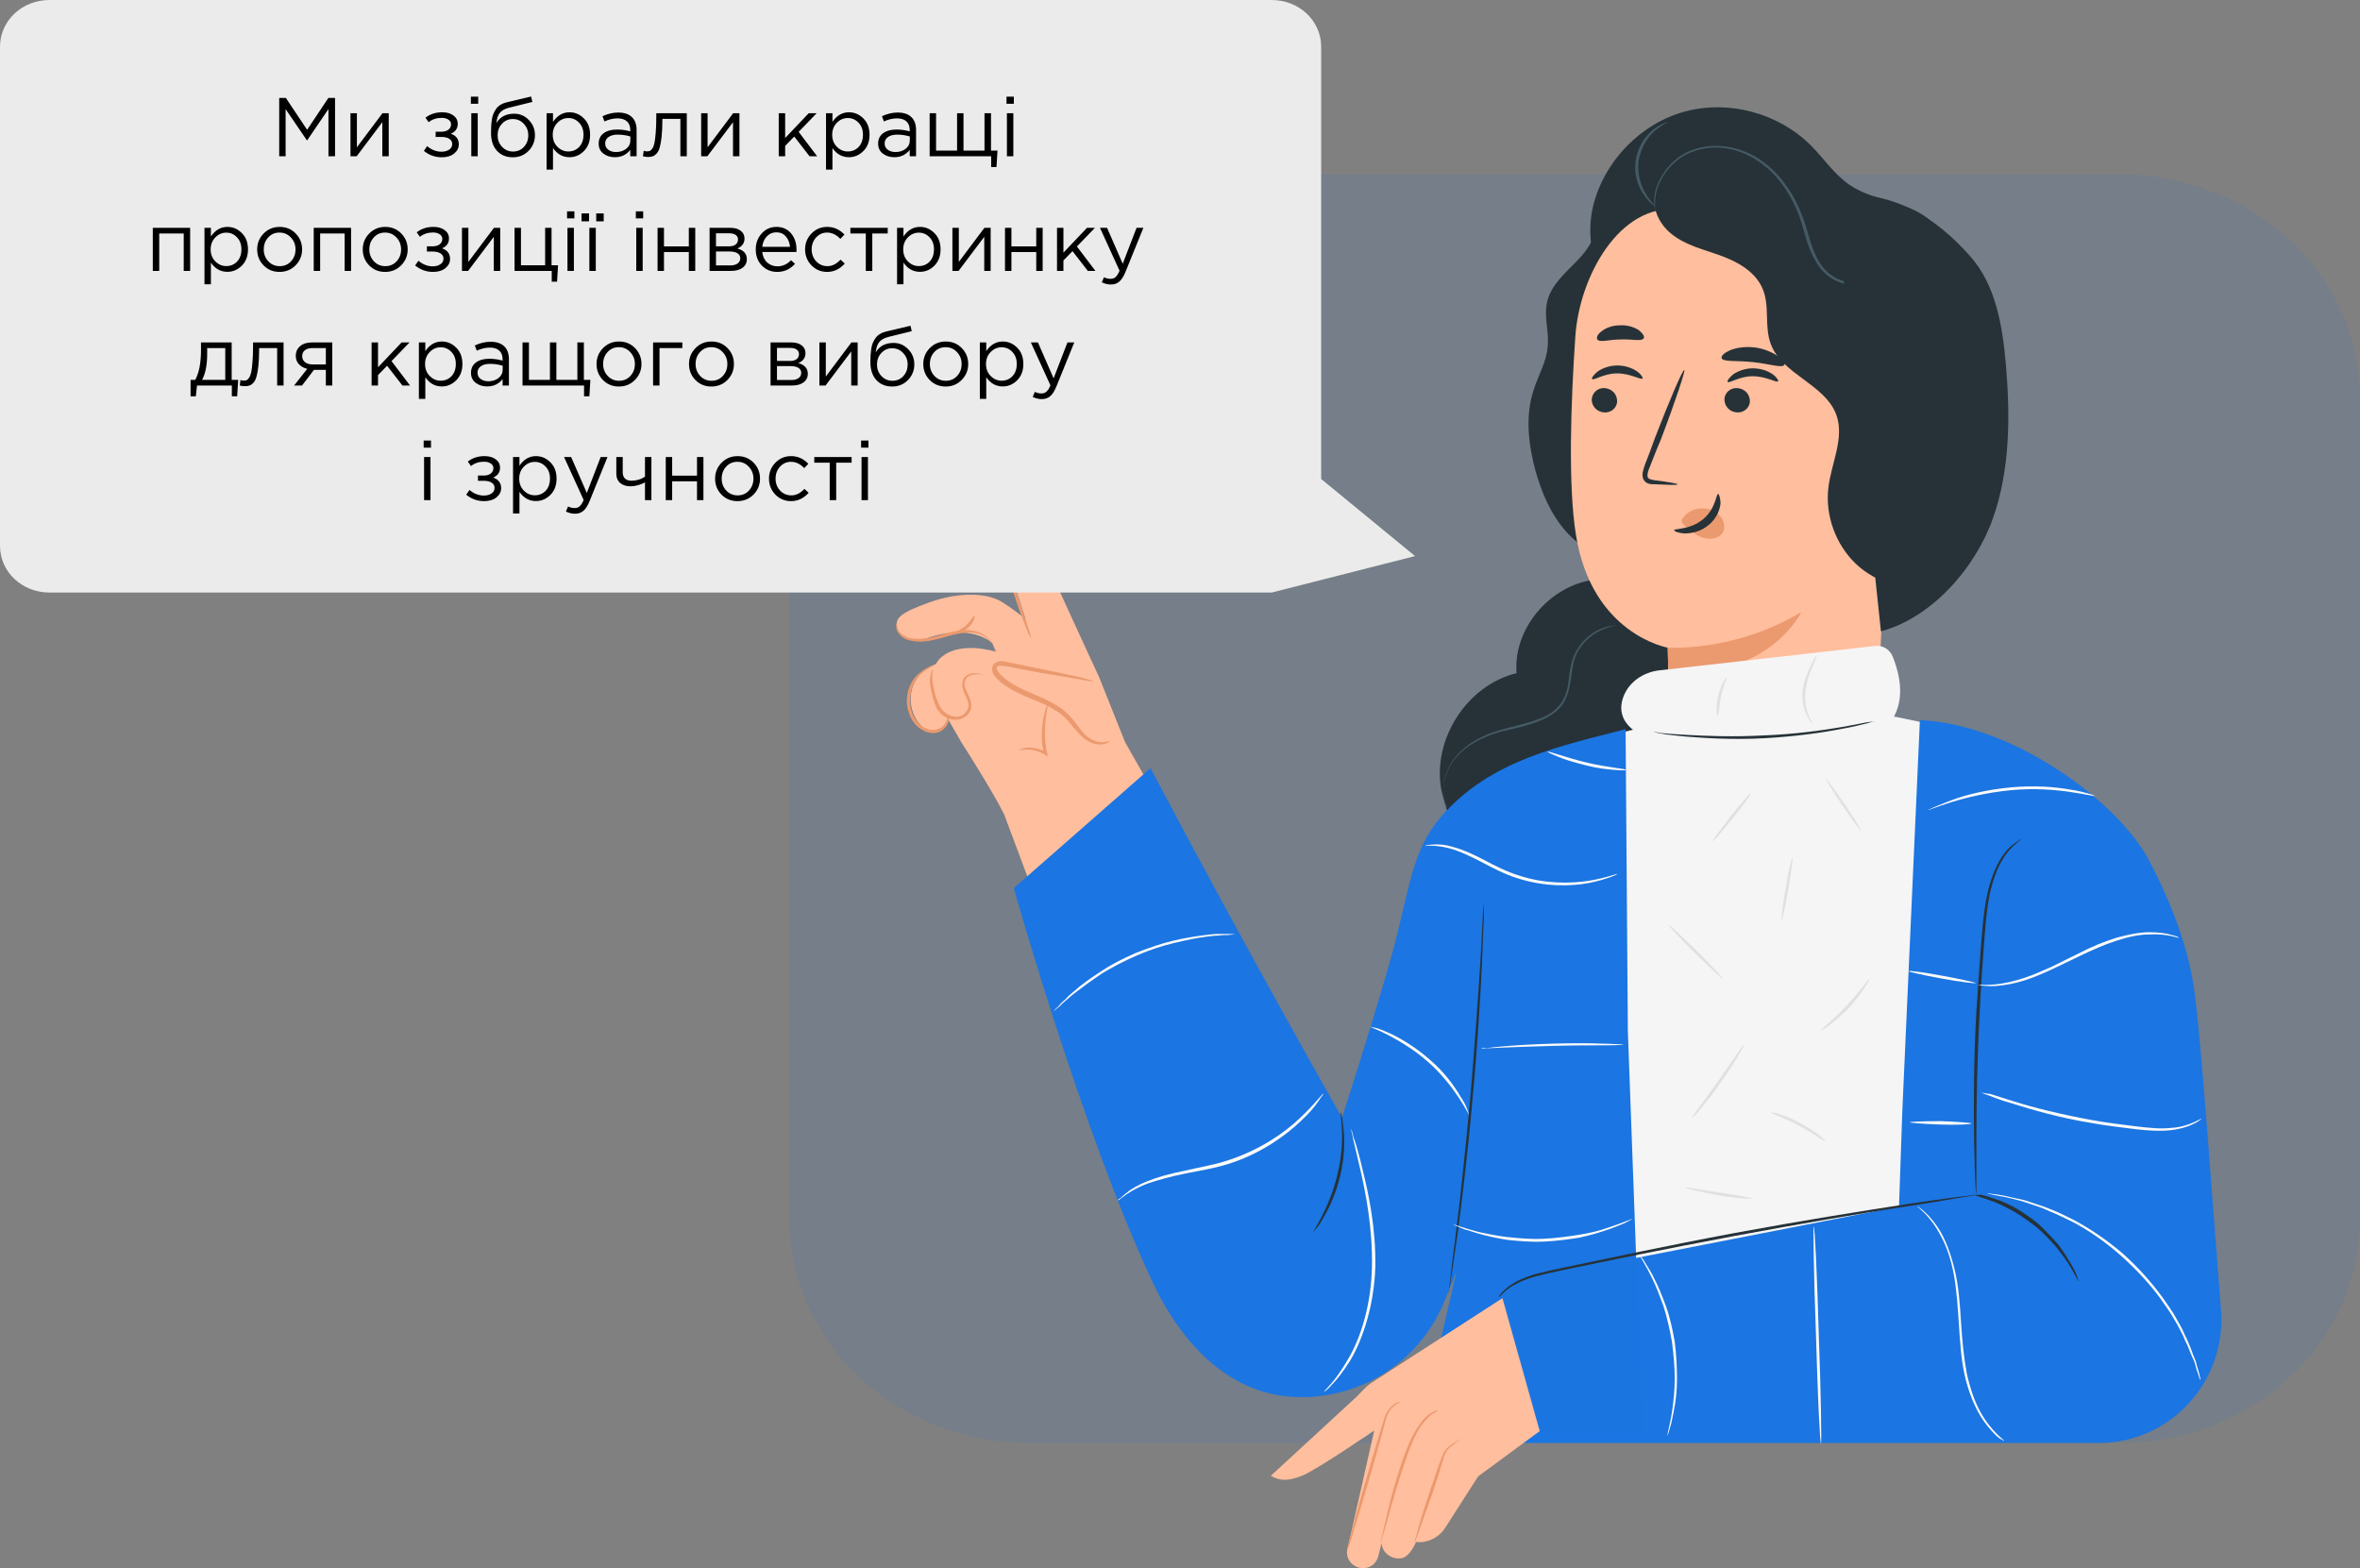 <svg width="453" height="301" viewBox="0 0 453 301" fill="none" xmlns="http://www.w3.org/2000/svg">
<rect x="0" y="0" width="453" height="301" fill="#808080" stroke="none"/>
<path d="M406.816 33.458H197.665C172.267 33.458 151.551 52.566 151.551 76.233V145.39L151.551 187.188L151.551 234.197C151.551 257.756 172.15 276.972 197.665 276.972H406.816C432.213 276.972 452.929 257.865 452.929 234.197V76.233C452.929 52.566 432.213 33.458 406.816 33.458Z" fill="#1B75E2" fill-opacity="0.1"/>
<path d="M306.176 40.732C307.369 43.881 305.309 47.355 302.923 49.852C300.538 52.349 297.719 54.629 296.96 57.994C296.309 60.817 297.393 63.64 297.068 66.571C296.851 69.502 295.225 72.108 294.357 74.931C292.731 79.925 293.381 85.462 294.791 90.564C295.984 94.69 297.719 98.815 300.646 102.072C303.574 105.329 307.694 107.609 312.032 107.501C313.224 107.501 314.634 107.175 315.393 106.306C316.044 105.546 316.26 104.352 316.369 103.375C318.863 81.553 318.863 59.406 316.369 37.584" fill="#263238"/>
<path d="M308.453 111.191C299.02 110.757 290.345 119.768 291.104 129.213C281.562 131.493 274.839 142.024 276.683 151.686C277.333 154.835 278.743 157.875 278.96 161.132C279.177 164.714 277.875 168.08 277.225 171.554C276.032 177.851 276.683 184.473 279.068 190.445C280.586 194.027 283.297 197.719 287.201 197.827C289.803 197.936 292.297 196.199 293.706 194.027C295.225 191.856 295.875 189.25 296.309 186.645C298.044 178.177 298.477 169.491 300.863 161.132C303.14 152.772 307.694 144.63 315.176 140.395C319.296 138.007 324.284 136.921 327.645 133.447C331.115 129.865 331.874 124.111 330.139 119.442C328.296 114.774 324.176 111.191 319.513 109.454" fill="#263238"/>
<path d="M373.729 48.549C373.838 44.532 370.151 41.383 366.356 39.863C362.561 38.343 358.44 37.801 355.079 35.521C352.151 33.567 350.091 30.418 347.597 27.921C341.417 21.733 331.875 19.127 323.417 21.407C314.959 23.687 308.02 30.852 305.851 39.321C304.441 45.075 305.417 51.914 309.971 55.714C315.176 60.165 322.983 59.188 329.706 57.777C336.429 56.365 344.019 55.063 349.657 58.971C353.019 61.359 354.97 65.268 357.031 68.851C359.091 72.433 361.693 76.125 365.597 77.427C369.5 78.73 374.813 76.45 375.03 72.325" fill="#263238"/>
<path d="M357.898 49.417C361.368 49.743 363.97 52.783 363.97 56.257L359.958 147.453C359.741 158.201 344.019 164.28 332.525 163.955C320.923 163.738 320.489 157.984 320.381 147.778C320.164 130.625 320.164 124.219 320.164 124.328C320.164 124.328 305.526 121.831 302.49 102.615C300.972 93.061 301.514 77.427 302.381 64.617C303.14 53.108 310.839 38.995 322.224 40.189L357.898 49.417Z" fill="#FFBE9D"/>
<path d="M305.525 76.667C305.525 77.97 306.501 79.055 307.911 79.164C309.212 79.272 310.405 78.295 310.405 76.993C310.405 75.69 309.429 74.604 308.019 74.496C306.718 74.387 305.634 75.364 305.525 76.667Z" fill="#263238"/>
<path d="M305.634 72.759C305.959 73.085 307.803 71.673 310.405 71.673C313.007 71.673 314.959 72.976 315.284 72.65C315.393 72.542 315.068 71.89 314.308 71.348C313.441 70.696 312.031 70.153 310.405 70.153C308.778 70.153 307.369 70.805 306.61 71.348C305.742 72.108 305.417 72.65 305.634 72.759Z" fill="#263238"/>
<path d="M331.007 76.667C331.007 77.97 331.983 79.055 333.392 79.164C334.693 79.272 335.886 78.295 335.886 76.993C335.886 75.69 334.91 74.604 333.501 74.496C332.2 74.387 331.007 75.364 331.007 76.667Z" fill="#263238"/>
<path d="M331.657 73.302C331.983 73.628 333.826 72.216 336.428 72.216C339.031 72.216 340.983 73.519 341.308 73.193C341.416 73.085 341.091 72.433 340.332 71.891C339.464 71.239 338.055 70.696 336.428 70.696C334.802 70.696 333.392 71.348 332.633 71.891C331.766 72.65 331.441 73.193 331.657 73.302Z" fill="#263238"/>
<path d="M322.007 92.952C322.007 92.844 320.381 92.518 317.67 92.192C317.019 92.084 316.369 91.975 316.26 91.541C316.152 90.998 316.369 90.347 316.694 89.587C317.345 87.958 317.995 86.221 318.754 84.484C321.573 77.102 323.525 71.131 323.308 71.022C322.983 70.913 320.489 76.776 317.67 84.05C317.019 85.896 316.369 87.633 315.718 89.261C315.501 90.021 315.068 90.89 315.393 91.867C315.61 92.41 316.043 92.735 316.477 92.844C316.911 92.952 317.236 92.952 317.67 92.952C320.272 93.061 322.007 93.169 322.007 92.952Z" fill="#263238"/>
<path d="M320.056 124.328C320.056 124.328 332.959 125.196 345.754 117.488C345.754 117.488 339.465 130.625 320.273 128.779L320.056 124.328Z" fill="#EB996E"/>
<path d="M323.092 99.358C324.068 98.055 325.694 97.404 327.321 97.621C328.513 97.73 329.598 98.273 330.357 99.25C331.007 100.227 331.224 101.53 330.573 102.398C329.814 103.375 328.405 103.592 327.104 103.267C325.802 102.941 324.718 102.072 323.742 101.204C323.417 100.987 323.2 100.77 322.983 100.444C322.766 100.118 322.766 99.684 322.983 99.467" fill="#EB996E"/>
<path d="M329.814 94.798C329.381 94.798 329.381 97.621 326.887 99.683C324.393 101.746 321.357 101.42 321.357 101.746C321.357 101.963 322.007 102.289 323.308 102.397C324.61 102.397 326.453 102.072 327.971 100.769C329.489 99.575 330.14 97.838 330.248 96.644C330.248 95.558 329.923 94.798 329.814 94.798Z" fill="#263238"/>
<path d="M330.465 68.742C330.682 69.502 333.393 69.177 336.429 69.502C339.573 69.828 342.067 70.696 342.501 70.045C342.718 69.719 342.284 69.068 341.2 68.308C340.224 67.657 338.597 66.897 336.754 66.68C334.911 66.462 333.176 66.788 332.092 67.222C330.899 67.765 330.357 68.308 330.465 68.742Z" fill="#263238"/>
<path d="M306.61 65.16C307.044 65.811 308.887 65.16 311.056 65.16C313.224 65.051 315.068 65.594 315.501 64.943C315.718 64.617 315.393 64.074 314.634 63.423C313.875 62.88 312.465 62.337 310.947 62.446C309.429 62.446 308.128 62.988 307.369 63.64C306.61 64.183 306.393 64.834 306.61 65.16Z" fill="#263238"/>
<path d="M371.236 112.494C365.922 113.58 360.176 111.951 356.272 108.26C352.368 104.569 350.308 98.924 350.959 93.604C351.501 88.935 354.103 84.05 352.477 79.599C350.308 73.736 342.068 71.891 339.899 66.028C338.598 62.554 339.79 58.645 338.272 55.28C336.863 52.132 333.61 50.286 330.357 49.092C327.104 47.897 323.634 47.137 320.923 44.966C318.213 42.903 316.478 38.886 318.321 35.955C332.634 37.692 346.73 41.058 360.176 46.16C363.32 47.355 366.573 48.766 368.416 51.48C370.368 54.411 370.26 58.211 370.151 61.794C369.501 79.165 372.103 95.341 371.236 112.494Z" fill="#263238"/>
<path d="M375.789 107.174C375.789 107.174 375.898 107.174 376.115 107.065C376.332 106.957 376.657 106.848 376.982 106.631C377.741 106.197 378.717 105.328 379.368 103.808C380.018 102.289 380.452 100.226 380.018 97.946C379.585 95.666 378.283 93.278 376.548 90.998C374.814 88.609 372.753 86.329 371.235 83.29C370.476 81.769 369.934 80.141 369.934 78.295C369.934 76.558 370.476 74.713 371.018 72.976C371.669 71.13 372.211 69.284 372.103 67.222C371.994 65.159 371.452 63.096 370.368 61.251C369.284 59.405 367.766 57.776 365.922 56.691C364.079 55.496 361.802 55.062 359.633 54.845C357.465 54.628 355.296 54.519 353.344 53.759C351.392 53.108 349.874 51.588 348.898 49.742C347.923 48.005 347.38 45.943 346.838 44.097C346.296 42.143 345.537 40.297 344.67 38.56C342.935 35.195 340.441 32.263 337.513 30.418C334.586 28.572 331.333 27.812 328.405 28.029C325.477 28.246 322.983 29.332 321.248 30.96C319.514 32.589 318.538 34.326 317.996 35.846C317.453 37.366 317.453 38.669 317.562 39.537C317.67 40.406 317.779 40.84 317.779 40.84C317.779 40.84 317.67 40.406 317.67 39.537C317.67 38.669 317.67 37.474 318.212 35.955C318.755 34.435 319.73 32.698 321.465 31.178C323.092 29.658 325.586 28.572 328.405 28.355C331.224 28.138 334.369 28.898 337.188 30.743C340.007 32.48 342.393 35.303 344.128 38.669C344.995 40.297 345.646 42.143 346.188 44.097C346.73 46.051 347.272 48.005 348.356 49.851C348.898 50.828 349.441 51.697 350.308 52.457C351.067 53.217 352.043 53.759 353.127 54.194C355.187 54.954 357.465 55.062 359.633 55.388C361.802 55.605 363.97 56.039 365.705 57.125C367.549 58.211 368.958 59.731 370.043 61.468C371.127 63.205 371.669 65.159 371.778 67.113C371.886 69.067 371.344 70.913 370.693 72.758C370.151 74.604 369.5 76.45 369.609 78.295C369.609 80.141 370.259 81.878 370.91 83.398C372.428 86.546 374.597 88.826 376.223 91.215C377.958 93.495 379.259 95.775 379.693 98.055C380.127 100.226 379.801 102.289 379.151 103.7C378.5 105.111 377.633 106.088 376.874 106.523C376.223 106.957 375.789 107.065 375.789 107.174Z" fill="#455A64"/>
<path d="M320.056 23.47C320.056 23.47 319.73 23.47 319.296 23.687C318.863 23.904 318.212 24.23 317.453 24.773C316.044 25.858 314.417 27.921 313.983 30.744C313.55 33.566 314.526 36.063 315.61 37.475C316.152 38.235 316.586 38.778 317.019 39.103C317.453 39.429 317.67 39.538 317.67 39.538C317.778 39.429 316.803 38.778 315.935 37.258C315.068 35.846 314.2 33.458 314.526 30.852C314.959 28.247 316.369 26.184 317.67 25.098C319.08 23.904 320.164 23.47 320.056 23.47Z" fill="#455A64"/>
<path d="M277.659 155.161C277.767 155.161 277.334 154.509 277.117 153.098C276.9 151.795 277.008 149.732 278.093 147.561C279.069 145.39 281.237 143.327 284.165 141.916C285.574 141.264 287.201 140.613 288.827 140.287C290.562 139.853 292.297 139.527 294.141 138.876C295.875 138.333 297.719 137.464 299.02 136.27C300.43 134.967 300.972 133.23 301.297 131.71C301.622 130.082 301.731 128.562 302.056 127.151C302.381 125.739 303.032 124.654 303.791 123.676C305.309 121.831 307.152 120.962 308.453 120.528C309.755 120.094 310.514 120.094 310.514 120.094C310.514 120.094 310.297 120.094 309.972 120.094C309.646 120.094 309.104 120.202 308.453 120.311C307.152 120.637 305.201 121.505 303.574 123.459C302.815 124.436 302.056 125.631 301.731 127.042C301.297 128.453 301.189 129.973 300.972 131.602C300.646 133.122 300.104 134.75 298.803 135.944C297.61 137.139 295.875 137.899 294.141 138.441C292.406 138.984 290.562 139.419 288.936 139.853C287.201 140.287 285.574 140.83 284.165 141.59C281.237 143.001 278.96 145.281 277.984 147.561C276.9 149.841 276.9 151.904 277.225 153.315C277.334 153.966 277.55 154.509 277.767 154.835C277.55 155.052 277.659 155.161 277.659 155.161Z" fill="#455A64"/>
<path d="M361.043 121.18C370.802 118.574 379.151 109.02 382.512 99.575C385.874 90.13 385.874 79.707 385.006 69.719C384.356 62.445 383.054 54.737 378.283 49.309C371.019 41.058 363.103 36.824 352.151 37.149" fill="#263238"/>
<path d="M304.332 142.35L313.441 140.07C311.272 138.333 310.73 136.161 311.597 133.773C312.682 130.842 315.501 128.996 318.537 128.67L359.849 124.002C361.367 123.785 362.777 124.653 363.319 126.065C365.162 130.733 365.162 134.533 363.536 137.573H363.753L371.668 139.201L385.114 258.298L296.742 254.173L304.332 142.35Z" fill="#F5F5F5"/>
<path d="M317.344 140.504C317.344 140.504 317.886 140.613 318.97 140.83C320.055 141.047 321.573 141.156 323.525 141.373C327.428 141.698 332.741 142.024 338.705 141.698C344.669 141.373 349.982 140.613 353.777 139.853C355.729 139.527 357.247 139.093 358.223 138.876C359.307 138.55 359.849 138.441 359.849 138.441C359.849 138.441 359.199 138.55 358.223 138.659C357.138 138.876 355.62 139.201 353.669 139.527C349.873 140.178 344.56 140.938 338.597 141.156C332.741 141.481 327.32 141.264 323.525 141.047C321.573 140.938 320.055 140.83 318.97 140.721C317.886 140.504 317.344 140.504 317.344 140.504Z" fill="#263238"/>
<path d="M357.247 159.504C357.356 159.395 355.946 157.115 354.103 154.401C352.259 151.687 350.633 149.516 350.524 149.516C350.416 149.624 351.826 151.904 353.669 154.618C355.512 157.332 357.139 159.504 357.247 159.504Z" fill="#E0E0E0"/>
<path d="M328.73 161.458C328.838 161.567 330.573 159.612 332.633 157.007C334.693 154.51 336.211 152.338 336.103 152.23C335.995 152.121 334.26 154.076 332.199 156.681C330.248 159.287 328.621 161.349 328.73 161.458Z" fill="#E0E0E0"/>
<path d="M341.958 176.657C342.066 176.657 342.717 174.052 343.259 170.686C343.801 167.429 344.235 164.715 344.018 164.715C343.91 164.715 343.259 167.32 342.717 170.686C342.175 173.943 341.85 176.549 341.958 176.657Z" fill="#E0E0E0"/>
<path d="M320.272 177.525C320.164 177.634 322.441 180.022 325.26 182.845C328.187 185.668 330.573 187.948 330.681 187.839C330.79 187.73 328.513 185.342 325.694 182.519C322.766 179.697 320.38 177.417 320.272 177.525Z" fill="#E0E0E0"/>
<path d="M349.439 197.827C349.548 197.936 352.15 196.307 354.861 193.485C357.463 190.662 358.981 187.948 358.873 187.839C358.765 187.731 357.03 190.336 354.427 193.05C351.825 195.873 349.331 197.719 349.439 197.827Z" fill="#E0E0E0"/>
<path d="M340.006 213.57C340.006 213.787 342.5 214.547 345.319 216.067C348.139 217.587 350.307 219.215 350.416 219.107C350.524 218.998 348.572 217.152 345.645 215.633C342.717 214.004 340.115 213.353 340.006 213.57Z" fill="#E0E0E0"/>
<path d="M324.825 214.546C324.934 214.546 325.584 213.895 326.56 212.701C327.536 211.506 328.946 209.769 330.247 207.815C331.657 205.861 332.849 204.015 333.608 202.713C334.367 201.41 334.91 200.541 334.801 200.433C334.693 200.433 334.151 201.193 333.283 202.495C332.307 203.907 331.114 205.644 329.813 207.489C328.512 209.335 327.319 210.964 326.235 212.375C325.259 213.678 324.717 214.546 324.825 214.546Z" fill="#E0E0E0"/>
<path d="M323.308 227.9C323.308 228.008 326.127 228.768 329.814 229.42C333.501 230.071 336.428 230.18 336.428 230.071C336.428 229.962 333.501 229.42 329.814 228.877C326.236 228.334 323.308 227.791 323.308 227.9Z" fill="#E0E0E0"/>
<path d="M347.921 138.876C348.03 138.767 347.487 138.224 347.054 137.03C346.62 135.945 346.295 134.207 346.62 132.362C346.837 130.516 347.487 128.888 348.03 127.693C348.463 126.499 348.789 125.848 348.789 125.739C348.68 125.739 348.246 126.391 347.704 127.476C347.162 128.562 346.403 130.19 346.078 132.145C345.752 134.099 346.186 135.944 346.728 137.139C347.271 138.333 347.921 138.876 347.921 138.876Z" fill="#E0E0E0"/>
<path d="M331.44 129.973C331.332 129.865 330.356 131.385 329.814 133.556C329.272 135.727 329.597 137.464 329.705 137.464C329.922 137.464 329.922 135.727 330.356 133.664C330.79 131.602 331.549 129.973 331.44 129.973Z" fill="#E0E0E0"/>
<path d="M257.057 214.763L215.961 142.458L210.973 129.973C210.973 129.973 198.179 102.397 197.311 99.574C196.227 96.317 194.492 96.1 193.299 96.534C191.456 97.294 190.914 100.009 191.673 102.831C191.998 103.808 196.877 118.899 196.877 118.899C196.877 118.899 195.793 117.813 192.648 115.751C189.504 113.579 183.757 113.688 178.336 115.642C173.022 117.596 171.613 118.573 172.263 120.636C172.48 121.505 173.239 122.048 173.998 122.373C175.299 122.916 176.709 122.916 178.01 122.482C186.576 119.55 190.48 123.459 190.48 123.459L191.13 125.087C191.13 125.087 184.625 123.025 180.938 125.956C180.287 126.39 179.962 126.933 179.637 127.476C177.36 128.236 175.516 130.19 174.974 132.578C174.432 135.075 175.191 137.79 177.034 139.527C177.902 140.395 179.203 140.938 180.287 140.395C180.829 140.07 181.155 139.527 181.48 138.984C181.697 138.658 181.805 138.441 182.022 138.115L184.516 142.458C184.516 142.458 190.588 151.903 192.757 156.354L220.949 231.7C224.853 242.122 236.563 247.333 246.973 243.316C258.249 238.865 263.02 225.403 257.057 214.763Z" fill="#FFBE9D"/>
<path d="M213.034 142.24C211.625 143.217 209.564 142.565 208.263 141.371C206.962 140.285 206.095 138.657 204.793 137.463C201.107 133.771 195.035 133.446 191.565 129.646C191.131 129.103 190.697 128.343 191.023 127.692C191.456 127.149 192.215 127.257 192.866 127.366C198.504 128.452 204.034 129.537 209.673 130.732" fill="#FFBE9D"/>
<path d="M209.782 130.732C209.782 130.624 209.131 130.515 208.047 130.19C206.854 129.864 205.228 129.538 203.168 129.104C200.999 128.67 198.505 128.127 195.794 127.584C195.144 127.475 194.385 127.258 193.626 127.15C192.975 127.041 192.108 126.607 191.023 127.258C190.481 127.584 190.373 128.344 190.481 128.778C190.59 129.321 190.806 129.647 191.132 129.972C191.674 130.624 192.325 131.167 192.975 131.601C195.794 133.555 198.83 134.315 201.324 135.618C202.517 136.269 203.601 136.921 204.469 137.789C205.336 138.658 205.987 139.635 206.746 140.395C208.155 142.132 209.89 143 211.192 142.892C212.493 142.892 213.035 142.24 212.926 142.24C212.926 142.132 212.276 142.566 211.192 142.458C209.999 142.349 208.481 141.589 207.288 139.852C206.637 139.092 205.987 138.006 205.011 137.138C204.143 136.161 202.951 135.401 201.65 134.749C199.156 133.338 196.12 132.578 193.517 130.732C192.867 130.298 192.325 129.755 191.782 129.212C191.349 128.67 191.132 128.018 191.457 127.91C191.782 127.692 192.541 127.801 193.3 127.91C194.059 128.018 194.71 128.235 195.469 128.344C198.18 128.887 200.674 129.321 202.842 129.647C204.903 129.972 206.637 130.298 207.83 130.515C209.131 130.732 209.782 130.841 209.782 130.732Z" fill="#EB996E"/>
<path d="M191.348 125.088C191.239 125.196 191.022 123.785 189.396 122.482C188.637 121.831 187.444 121.396 186.143 121.396C184.842 121.396 183.324 121.722 181.806 122.156C180.288 122.59 178.77 123.025 177.36 123.133C175.95 123.242 174.649 123.025 173.673 122.59C172.697 122.048 172.155 121.179 172.047 120.636C171.938 119.985 172.047 119.659 172.047 119.659C172.155 119.659 172.155 119.985 172.264 120.528C172.372 121.071 172.914 121.722 173.782 122.156C174.649 122.59 175.95 122.699 177.252 122.59C178.553 122.482 179.962 122.048 181.48 121.613C182.998 121.179 184.516 120.853 185.926 120.962C187.336 121.071 188.637 121.505 189.396 122.265C190.263 123.025 190.697 123.785 190.805 124.328C191.348 124.653 191.348 124.979 191.348 125.088Z" fill="#EB996E"/>
<path d="M191.348 101.745C191.456 101.745 191.781 102.831 192.323 104.785C192.974 106.848 193.733 109.345 194.601 112.059C195.468 114.773 196.335 117.27 196.986 119.333C197.637 121.178 197.962 122.373 197.853 122.373C197.745 122.373 197.203 121.287 196.552 119.441C195.793 117.596 194.926 115.099 194.058 112.167C193.191 109.345 192.432 106.739 191.998 104.785C191.456 102.939 191.239 101.745 191.348 101.745Z" fill="#EB996E"/>
<path d="M188.962 129.539C188.962 129.539 188.637 129.539 187.986 129.43C187.335 129.43 186.36 129.322 185.601 130.082C185.275 130.407 185.058 130.95 185.167 131.602C185.275 132.253 185.601 132.796 185.926 133.556C186.251 134.207 186.576 135.076 186.36 136.053C186.143 136.921 185.384 137.681 184.408 138.007C183.432 138.333 182.456 138.116 181.697 137.79C180.938 137.356 180.287 136.813 179.854 136.053C179.203 134.641 178.878 133.339 178.661 132.144C178.444 130.95 178.444 130.082 178.661 129.43C178.769 128.779 178.986 128.453 179.095 128.453C179.095 128.453 178.986 128.779 178.986 129.43C178.878 130.082 178.986 130.95 179.203 132.036C179.42 133.121 179.745 134.424 180.504 135.727C181.155 136.921 182.781 137.898 184.299 137.464C185.058 137.247 185.601 136.596 185.817 135.944C186.034 135.293 185.817 134.533 185.492 133.881C185.167 133.23 184.842 132.579 184.733 131.819C184.625 131.059 184.842 130.299 185.275 129.864C186.251 128.996 187.335 129.213 187.986 129.322C188.637 129.43 188.962 129.539 188.962 129.539Z" fill="#EB996E"/>
<path d="M181.914 137.138C181.914 137.138 182.131 137.463 182.131 138.006C182.131 138.549 181.806 139.526 180.83 140.178C179.962 140.829 178.444 140.937 177.143 140.178C175.842 139.526 174.866 138.223 174.432 136.703C173.89 135.183 173.998 133.555 174.432 132.252C174.866 130.949 175.625 129.864 176.492 129.212C177.251 128.561 178.01 128.127 178.553 127.91C179.095 127.692 179.42 127.692 179.42 127.692C179.42 127.801 178.227 128.127 176.709 129.429C176.059 130.081 175.3 131.058 174.974 132.361C174.649 133.555 174.541 135.075 174.974 136.486C175.408 137.898 176.276 139.092 177.36 139.635C178.444 140.286 179.745 140.178 180.504 139.743C181.263 139.309 181.697 138.44 181.806 138.006C181.914 137.463 181.806 137.246 181.914 137.138Z" fill="#EB996E"/>
<path d="M195.577 143.977C195.577 143.977 196.119 143.652 196.986 143.543C197.962 143.435 199.372 143.543 200.781 144.412L200.348 144.737C200.239 144.086 200.131 143.326 200.022 142.566C199.697 138.332 200.998 135.184 201.107 135.184C201.324 135.184 200.239 138.441 200.673 142.458C200.781 143.218 200.781 143.869 200.998 144.52L201.107 145.28L200.565 144.846C199.372 144.086 198.071 143.869 197.095 143.869C196.119 143.869 195.577 144.086 195.577 143.977Z" fill="#EB996E"/>
<path d="M187.01 118.248C187.227 118.248 186.902 119.551 185.818 120.528C184.625 121.505 183.432 121.613 183.432 121.396C183.432 121.179 184.516 120.853 185.492 119.985C186.36 119.225 186.793 118.139 187.01 118.248Z" fill="#EB996E"/>
<path d="M315.284 274.8L272.345 275.235L279.61 243.967L277.225 249.83C272.671 261.012 261.828 268.178 249.792 268.178C236.238 268.178 226.804 258.081 221.057 245.705C207.612 216.826 194.6 170.468 194.6 170.468L220.84 147.452C239.816 183.387 257.599 214.546 257.599 214.546C257.599 214.546 262.695 198.912 266.707 184.907C270.719 170.902 270.61 163.628 276.791 156.572C286.225 145.824 299.562 143.218 312.031 139.961L312.465 197.935L315.284 274.8Z" fill="#1B75E2"/>
<path d="M364.512 231.592L286.225 246.9L282.43 276.972H402.463C416.342 277.19 427.402 265.356 426.318 251.459C424.583 229.529 422.74 202.496 421.33 191.096C420.246 182.194 416.668 172.966 412.439 165.041C406.367 153.641 386.199 138.985 368.524 138.225L365.163 212.918" fill="#1B75E2"/>
<g opacity="0.4">
<g opacity="0.4">
<g opacity="0.4">
<g opacity="0.4">
<g opacity="0.4">
<g opacity="0.4">
<path opacity="0.4" d="M315.284 274.8L272.345 275.235L279.61 243.967L277.225 249.83C272.671 261.012 261.828 268.178 249.792 268.178C236.238 268.178 226.804 258.081 221.057 245.705C207.612 216.826 194.6 170.468 194.6 170.468L220.84 147.452C239.816 183.387 257.599 214.546 257.599 214.546C257.599 214.546 262.695 198.912 266.707 184.907C270.719 170.902 270.61 163.628 276.791 156.572C286.225 145.824 299.562 143.218 312.031 139.961L312.465 197.935L315.284 274.8Z" fill="black"/>
</g>
</g>
</g>
</g>
<g opacity="0.4">
<g opacity="0.4">
<g opacity="0.4">
<g opacity="0.4">
<path opacity="0.4" d="M364.512 231.592L293.923 244.511C290.996 245.054 288.61 247.334 288.068 250.265L282.43 276.972H402.463C416.342 277.19 427.402 265.356 426.318 251.459C424.583 229.529 422.74 202.496 421.33 191.096C420.246 182.194 416.668 172.966 412.439 165.041C406.367 153.641 386.199 138.985 368.524 138.225L365.163 212.918" fill="black"/>
</g>
</g>
</g>
</g>
</g>
</g>
<path d="M379.367 229.42C379.367 229.42 379.367 229.203 379.367 228.66C379.367 228.117 379.367 227.466 379.367 226.598C379.367 224.752 379.367 222.146 379.367 218.998C379.367 212.592 379.475 203.799 380.018 194.136C380.234 189.251 380.56 184.691 380.885 180.457C381.21 176.223 381.536 172.423 382.511 169.383C383.379 166.343 384.789 164.063 385.981 162.869C387.174 161.566 388.042 161.132 388.042 161.023C388.042 161.023 387.066 161.458 385.764 162.652C384.463 163.846 383.054 166.126 382.078 169.274C381.102 172.314 380.668 176.223 380.343 180.348C380.018 184.582 379.692 189.142 379.367 194.028C378.825 203.799 378.825 212.592 378.933 218.998C379.042 222.146 379.042 224.752 379.15 226.598C379.15 227.466 379.259 228.117 379.259 228.66C379.367 229.095 379.367 229.42 379.367 229.42Z" fill="#263238"/>
<path d="M287.743 248.962C287.851 249.071 288.502 247.876 290.562 246.682C291.538 246.139 292.947 245.488 294.574 245.054C296.2 244.619 298.044 244.185 300.212 243.751C308.561 242.014 320.164 239.625 332.959 237.237C345.753 234.848 357.356 232.894 365.813 231.591C370.042 230.94 373.403 230.397 375.789 229.963C376.982 229.746 377.849 229.637 378.5 229.529C379.15 229.42 379.476 229.312 379.476 229.312C379.476 229.312 379.15 229.312 378.5 229.42C377.849 229.529 376.873 229.637 375.789 229.746C373.403 230.071 370.042 230.506 365.813 231.157C357.356 232.46 345.753 234.306 332.85 236.694C320.055 239.082 308.453 241.58 300.104 243.317C298.044 243.751 296.092 244.185 294.465 244.619C292.839 245.162 291.429 245.705 290.453 246.356C289.369 247.008 288.719 247.659 288.285 248.093C288.068 248.311 287.959 248.528 287.851 248.636C287.743 248.853 287.743 248.962 287.743 248.962Z" fill="#263238"/>
<path d="M379.15 229.42C379.15 229.529 380.56 229.854 382.837 230.723C383.921 231.157 385.222 231.809 386.632 232.569C388.042 233.437 389.451 234.414 390.861 235.5C392.27 236.694 393.463 237.997 394.547 239.191C395.523 240.385 396.391 241.58 397.041 242.557C398.343 244.619 398.885 246.031 398.993 245.922C398.993 245.922 398.885 245.596 398.668 244.945C398.451 244.294 398.017 243.425 397.367 242.339C396.716 241.254 395.957 240.06 394.981 238.757C393.897 237.563 392.704 236.26 391.295 234.957C389.885 233.763 388.367 232.786 386.957 231.917C385.548 231.157 384.246 230.506 383.054 230.18C381.861 229.746 380.994 229.529 380.235 229.312C379.584 229.42 379.15 229.312 379.15 229.42Z" fill="#263238"/>
<path d="M278.092 248.202C278.092 248.202 278.201 247.985 278.201 247.442C278.309 246.9 278.418 246.14 278.526 245.271C278.851 243.426 279.177 240.711 279.719 237.346C280.586 230.615 281.779 221.278 282.646 210.964C283.622 200.65 284.164 191.314 284.49 184.474C284.598 181.108 284.707 178.394 284.815 176.44C284.815 175.572 284.815 174.812 284.815 174.269C284.815 173.726 284.815 173.509 284.815 173.509C284.815 173.509 284.815 173.726 284.707 174.269C284.707 174.812 284.598 175.572 284.598 176.44C284.49 178.394 284.381 181.108 284.164 184.474C283.731 191.205 283.08 200.542 282.213 210.856C281.237 221.169 280.261 230.506 279.393 237.237C278.96 240.603 278.634 243.317 278.418 245.163C278.309 246.031 278.201 246.791 278.201 247.334C278.092 247.877 278.092 248.202 278.092 248.202Z" fill="#263238"/>
<path d="M252.069 236.477C252.069 236.477 252.285 236.26 252.719 235.717C253.153 235.283 253.587 234.523 254.129 233.546C255.213 231.7 256.514 228.877 257.273 225.62C258.032 222.363 258.141 219.323 257.924 217.044C257.815 215.958 257.707 215.089 257.598 214.438C257.49 213.787 257.382 213.461 257.382 213.569C257.273 213.569 257.49 214.872 257.598 217.044C257.707 219.215 257.49 222.255 256.731 225.403C255.972 228.66 254.779 231.374 253.803 233.328C252.828 235.283 252.069 236.368 252.069 236.477Z" fill="#263238"/>
<path d="M379.692 189.033C379.692 189.033 379.801 189.033 380.126 189.142C380.343 189.142 380.777 189.25 381.319 189.25C382.295 189.359 383.813 189.25 385.656 188.925C387.499 188.599 389.56 187.948 391.837 186.97C394.114 185.993 396.499 184.799 398.993 183.605C401.487 182.411 403.873 181.325 406.258 180.565C408.535 179.805 410.704 179.371 412.439 179.371C416.125 179.154 418.186 180.131 418.294 180.022C418.294 180.022 418.186 179.914 417.969 179.805C417.752 179.696 417.318 179.588 416.884 179.479C415.908 179.154 414.39 178.937 412.547 178.937C410.704 178.937 408.535 179.371 406.15 180.022C403.764 180.782 401.379 181.759 398.885 183.062C396.391 184.256 394.005 185.559 391.837 186.428C389.668 187.405 387.608 188.056 385.765 188.49C381.969 189.359 379.692 188.925 379.692 189.033Z" fill="#FAFAFA"/>
<path d="M366.355 186.429C366.355 186.537 369.175 187.189 372.753 187.84C376.331 188.491 379.15 188.817 379.259 188.708C379.259 188.6 376.44 187.948 372.861 187.297C369.283 186.646 366.355 186.211 366.355 186.429Z" fill="#FAFAFA"/>
<path d="M380.235 209.661C380.235 209.661 380.777 209.987 381.861 210.313C382.945 210.747 384.355 211.29 386.307 211.832C390.102 213.027 395.307 214.547 401.27 215.524C404.198 216.067 407.126 216.392 409.728 216.718C412.33 217.044 414.716 217.152 416.668 216.935C418.619 216.718 420.246 216.175 421.222 215.632C421.764 215.415 422.089 215.089 422.306 214.981C422.523 214.764 422.631 214.655 422.631 214.655C422.631 214.655 422.089 214.981 421.113 215.415C420.137 215.849 418.619 216.392 416.668 216.501C414.716 216.718 412.439 216.501 409.836 216.175C407.234 215.849 404.415 215.524 401.487 214.981C395.523 213.895 390.319 212.592 386.524 211.398C384.68 210.855 383.162 210.313 382.078 209.987C380.777 209.878 380.235 209.661 380.235 209.661Z" fill="#FAFAFA"/>
<path d="M366.573 215.415C366.573 215.524 369.175 215.741 372.428 215.85C375.681 215.958 378.392 215.85 378.392 215.632C378.392 215.524 375.789 215.307 372.536 215.198C369.283 215.198 366.681 215.307 366.573 215.415Z" fill="#FAFAFA"/>
<path d="M422.415 264.922C422.415 264.922 422.415 264.704 422.306 264.379C422.198 263.945 422.089 263.402 421.872 262.75C421.764 262.425 421.656 261.99 421.547 261.556C421.439 261.122 421.222 260.688 421.005 260.145C420.68 259.168 420.246 258.082 419.704 256.888C419.378 256.345 419.162 255.693 418.836 255.042C418.511 254.391 418.077 253.739 417.752 253.088C416.993 251.677 416.017 250.374 415.041 248.962C412.981 246.14 410.487 243.317 407.451 240.603C404.415 237.997 401.162 235.826 398.126 234.197C396.608 233.437 395.09 232.677 393.68 232.135C392.921 231.809 392.271 231.592 391.62 231.375C390.969 231.157 390.319 230.94 389.668 230.723C388.476 230.289 387.283 230.072 386.198 229.855C385.656 229.746 385.223 229.638 384.789 229.529C384.355 229.42 383.921 229.42 383.596 229.312C382.946 229.203 382.403 229.203 381.97 229.095C381.536 229.095 381.427 229.095 381.427 229.095C381.427 229.095 381.644 229.203 381.97 229.203C382.403 229.312 382.946 229.42 383.596 229.529C383.921 229.638 384.355 229.638 384.789 229.746C385.223 229.855 385.656 229.963 386.198 230.072C387.174 230.289 388.367 230.615 389.56 231.049C390.21 231.266 390.861 231.483 391.512 231.7C392.162 231.917 392.813 232.243 393.572 232.569C394.981 233.112 396.391 233.872 398.017 234.632C401.054 236.26 404.198 238.431 407.126 241.037C410.053 243.643 412.656 246.465 414.716 249.288C415.692 250.699 416.668 252.002 417.427 253.414C417.86 254.065 418.186 254.716 418.511 255.368C418.836 256.019 419.162 256.562 419.378 257.213C420.029 258.408 420.354 259.493 420.788 260.47C421.005 260.905 421.222 261.339 421.33 261.773C421.439 262.207 421.547 262.533 421.656 262.967C421.872 263.619 422.089 264.162 422.198 264.596C422.306 264.704 422.415 264.922 422.415 264.922Z" fill="#FAFAFA"/>
<path d="M368.09 231.591C367.982 231.7 370.476 233.22 372.536 237.237C373.62 239.191 374.488 241.688 375.03 244.619C375.572 247.551 375.789 250.808 376.006 254.173C376.223 257.539 376.439 260.904 377.09 263.836C377.741 266.767 378.716 269.264 379.801 271.218C380.885 273.172 382.186 274.584 383.054 275.452C383.487 275.886 383.921 276.212 384.246 276.321C384.572 276.538 384.68 276.646 384.68 276.538C384.789 276.429 382.295 274.909 380.126 271.001C379.042 269.047 378.174 266.55 377.524 263.618C376.982 260.687 376.656 257.539 376.439 254.065C376.223 250.699 376.006 247.334 375.355 244.402C374.704 241.471 373.837 238.974 372.753 236.911C371.668 234.957 370.476 233.546 369.5 232.677C369.066 232.243 368.632 231.917 368.415 231.809C368.199 231.591 368.09 231.483 368.09 231.591Z" fill="#FAFAFA"/>
<path d="M349.549 277.081C349.657 277.081 349.549 267.744 349.115 256.236C348.79 244.728 348.356 235.392 348.139 235.392C348.031 235.392 348.139 244.728 348.573 256.236C348.898 267.744 349.332 277.19 349.549 277.081Z" fill="#FAFAFA"/>
<path d="M320.055 275.561C320.055 275.561 320.272 275.126 320.489 274.258C320.597 273.824 320.814 273.281 320.923 272.629C321.031 271.978 321.248 271.218 321.356 270.458C321.682 268.83 321.898 266.875 321.898 264.704C321.898 262.533 321.79 260.144 321.465 257.539C321.031 255.042 320.489 252.653 319.73 250.59C318.971 248.528 318.212 246.682 317.453 245.271C317.127 244.511 316.694 243.859 316.368 243.317C316.043 242.774 315.718 242.231 315.501 241.905C314.959 241.145 314.634 240.711 314.634 240.711C314.525 240.82 315.718 242.448 317.127 245.379C317.886 246.899 318.537 248.636 319.296 250.699C319.947 252.762 320.489 255.042 320.923 257.539C321.248 260.036 321.465 262.424 321.465 264.595C321.465 266.767 321.248 268.721 321.031 270.35C320.597 273.498 319.947 275.452 320.055 275.561Z" fill="#FAFAFA"/>
<path d="M370.042 155.486C370.042 155.595 371.777 154.835 374.596 153.966C377.415 153.098 381.427 152.121 385.873 151.686C390.319 151.252 394.439 151.578 397.367 152.012C400.294 152.446 402.029 152.881 402.138 152.772C402.138 152.772 401.704 152.555 400.945 152.338C400.186 152.121 398.993 151.795 397.475 151.578C394.547 151.035 390.427 150.709 385.873 151.144C381.319 151.578 377.307 152.555 374.488 153.641C373.078 154.183 371.994 154.618 371.235 154.943C370.476 155.269 370.042 155.486 370.042 155.486Z" fill="#FAFAFA"/>
<path d="M284.381 201.193C284.381 201.302 285.899 201.193 288.393 201.085C290.887 200.976 294.249 200.867 298.044 200.759C301.839 200.65 305.309 200.65 307.694 200.65C310.188 200.65 311.706 200.542 311.706 200.542C311.706 200.542 311.272 200.433 310.622 200.433C309.971 200.433 308.887 200.325 307.694 200.325C305.2 200.216 301.73 200.216 297.935 200.325C294.14 200.433 290.67 200.65 288.285 200.867C287.092 200.976 286.008 201.085 285.357 201.193C284.815 201.085 284.381 201.085 284.381 201.193Z" fill="#FAFAFA"/>
<path d="M263.021 197.067C263.021 197.176 264.43 197.61 266.49 198.696C268.551 199.782 271.37 201.41 274.081 203.798C276.791 206.187 278.743 208.793 280.044 210.747C281.346 212.701 281.996 214.112 281.996 214.004C281.996 214.004 281.888 213.678 281.671 213.027C281.454 212.375 281.02 211.507 280.37 210.53C279.177 208.467 277.225 205.753 274.406 203.364C271.695 200.976 268.767 199.239 266.599 198.262C265.515 197.827 264.647 197.393 263.997 197.285C263.346 197.176 263.021 197.067 263.021 197.067Z" fill="#FAFAFA"/>
<path d="M273.539 162.326C273.539 162.435 275.707 162.001 279.069 163.086C280.695 163.629 282.538 164.498 284.599 165.583C286.659 166.669 288.936 167.863 291.43 168.623C296.526 170.252 301.622 170.143 304.984 169.492C306.719 169.166 308.02 168.732 308.996 168.406C309.863 168.08 310.405 167.863 310.405 167.755C310.405 167.646 308.345 168.515 304.984 169.057C301.622 169.6 296.634 169.709 291.647 168.08C289.153 167.32 286.876 166.126 284.815 165.04C282.755 163.955 280.803 163.086 279.177 162.652C277.442 162.109 276.032 162.001 275.057 162.109C274.514 162.109 274.189 162.218 273.972 162.218C273.755 162.218 273.539 162.326 273.539 162.326Z" fill="#FAFAFA"/>
<path d="M278.959 235.066C278.959 235.066 279.393 235.283 280.26 235.608C280.694 235.826 281.128 236.043 281.779 236.151C282.429 236.368 283.08 236.585 283.839 236.803C285.357 237.237 287.309 237.671 289.369 237.997C291.429 238.214 293.814 238.431 296.308 238.323C298.802 238.214 301.079 237.888 303.139 237.563C305.2 237.128 307.043 236.585 308.561 236.043C309.32 235.826 309.971 235.5 310.621 235.283C311.163 235.066 311.706 234.848 312.139 234.631C312.898 234.197 313.332 233.98 313.332 233.98C313.332 233.871 311.489 234.74 308.453 235.717C306.935 236.26 305.091 236.694 303.031 237.02C300.971 237.345 298.694 237.671 296.2 237.78C293.814 237.888 291.429 237.671 289.369 237.454C287.309 237.237 285.465 236.803 283.839 236.477C280.911 235.717 279.068 234.957 278.959 235.066Z" fill="#FAFAFA"/>
<path d="M254.129 267.201C254.129 267.201 254.237 267.093 254.563 266.875C254.779 266.658 255.213 266.333 255.647 265.79C256.623 264.813 257.816 263.293 259.117 261.23C261.611 257.104 263.779 250.482 263.996 243.099C264.104 235.608 262.695 229.094 261.502 224.317C260.96 221.929 260.418 220.083 259.984 218.781C259.767 218.238 259.659 217.695 259.55 217.261C259.442 216.935 259.334 216.718 259.334 216.718C259.334 216.718 259.334 216.935 259.442 217.261C259.55 217.695 259.659 218.129 259.767 218.781C260.093 220.192 260.526 222.038 261.068 224.317C262.153 228.986 263.454 235.608 263.345 242.991C263.237 250.373 261.177 256.887 258.683 261.013C257.49 263.076 256.297 264.704 255.43 265.681C254.563 266.658 254.02 267.201 254.129 267.201Z" fill="#FAFAFA"/>
<path d="M214.66 230.398C214.768 230.507 216.503 228.552 220.407 227.141C222.359 226.49 224.636 225.838 227.346 225.295C229.949 224.753 232.985 224.318 236.021 223.341C242.093 221.387 246.864 217.913 249.792 215.09C251.31 213.679 252.394 212.376 253.045 211.399C253.37 210.965 253.587 210.53 253.804 210.313C254.02 210.096 254.021 209.879 254.021 209.879C254.021 209.879 253.587 210.313 252.828 211.182C252.069 212.05 250.984 213.244 249.466 214.656C246.539 217.479 241.768 220.736 235.804 222.69C232.876 223.667 229.949 224.101 227.238 224.753C224.527 225.295 222.142 225.947 220.298 226.707C218.347 227.467 216.937 228.335 216.069 229.095C215.636 229.421 215.31 229.747 215.094 229.964C214.66 230.181 214.551 230.289 214.66 230.398Z" fill="#FAFAFA"/>
<path d="M202.191 194.136C202.191 194.136 202.624 193.811 203.383 193.159C203.709 192.833 204.142 192.399 204.684 191.965C205.227 191.531 205.769 190.988 206.528 190.445C207.937 189.359 209.564 188.165 211.516 186.862C213.467 185.668 215.744 184.474 218.238 183.388C220.732 182.303 223.118 181.543 225.395 181C227.672 180.457 229.732 180.023 231.467 179.806C232.335 179.697 233.094 179.588 233.853 179.588C234.503 179.48 235.154 179.48 235.587 179.48C236.563 179.371 237.105 179.371 237.105 179.371C237.105 179.371 236.563 179.263 235.587 179.263C235.045 179.263 234.503 179.263 233.744 179.263C233.094 179.263 232.226 179.371 231.359 179.48C229.624 179.697 227.455 180.023 225.178 180.565C222.901 181.108 220.407 181.977 217.913 182.954C215.419 184.04 213.142 185.234 211.19 186.537C209.239 187.839 207.504 189.034 206.203 190.228C205.552 190.771 204.901 191.314 204.468 191.856C203.925 192.291 203.492 192.725 203.166 193.159C202.516 193.702 202.191 194.136 202.191 194.136Z" fill="#FAFAFA"/>
<path d="M297.068 144.304C297.068 144.413 297.827 144.739 299.128 145.281C300.429 145.824 302.272 146.367 304.441 146.91C306.501 147.453 308.453 147.67 309.863 147.778C311.272 147.887 312.14 147.887 312.14 147.778C312.14 147.561 308.67 147.344 304.549 146.367C300.429 145.39 297.176 144.087 297.068 144.304Z" fill="#FAFAFA"/>
<path d="M258.683 297.166C258.033 299.229 259.876 301.292 262.044 300.966C263.237 300.857 264.213 299.989 264.538 298.794L265.406 295.429H265.297C264.755 297.492 266.707 299.337 268.767 299.12C270.177 299.12 271.37 297.057 271.803 295.972C274.189 296.297 276.357 294.886 277.333 293.366L283.731 283.378L295.55 274.693L288.393 249.18L263.02 265.573C262.044 266.333 261.828 266.659 260.31 268.179L243.936 283.27C245.78 284.355 247.406 284.247 249.9 283.27C252.503 282.292 263.779 274.584 263.779 274.584L258.683 297.166Z" fill="#FFBE9D"/>
<path d="M280.369 276.213C280.369 276.213 280.044 276.321 279.61 276.647C279.393 276.864 279.068 276.973 278.743 277.19C278.417 277.407 277.984 277.733 277.658 278.059C277.333 278.493 277.008 278.927 276.791 279.578C276.574 280.121 276.357 280.773 276.14 281.316C275.707 282.618 275.273 283.921 274.731 285.441C273.755 288.372 272.887 290.978 272.345 292.932C271.803 294.886 271.478 296.081 271.478 296.081C271.586 296.081 272.02 294.995 272.671 293.041C273.321 291.195 274.297 288.589 275.273 285.658C275.707 284.247 276.249 282.835 276.574 281.533C276.791 280.881 277.008 280.338 277.116 279.687C277.333 279.144 277.55 278.71 277.875 278.276C278.201 277.841 278.526 277.624 278.851 277.407C279.176 277.19 279.393 276.973 279.61 276.756C280.152 276.43 280.369 276.213 280.369 276.213Z" fill="#EB996E"/>
<path d="M265.08 295.972C265.08 295.972 265.297 295.646 265.405 294.886C265.622 294.126 265.948 293.149 266.273 291.955C266.923 289.458 267.899 286.092 269.092 282.401C270.285 278.71 271.478 275.344 272.996 273.39C273.755 272.413 274.514 271.653 275.056 271.327C275.598 271.001 276.032 270.893 276.032 270.784C276.032 270.784 275.923 270.784 275.706 270.784C275.49 270.784 275.273 270.893 274.947 271.11C274.297 271.436 273.429 272.087 272.67 273.173C271.044 275.235 269.743 278.601 268.55 282.292C267.357 285.983 266.49 289.458 265.948 291.955C265.622 293.149 265.405 294.235 265.297 294.886C265.08 295.646 265.08 295.972 265.08 295.972Z" fill="#EB996E"/>
<path d="M258.574 297.601C258.574 297.601 258.791 297.166 259.008 296.515C259.334 295.646 259.659 294.561 259.984 293.367C260.852 290.652 261.936 286.961 263.129 282.836C264.321 278.819 265.297 275.127 266.056 272.305C266.49 271.002 267.141 270.133 267.791 269.699C268.442 269.265 268.875 269.156 268.875 269.156C268.875 269.156 268.767 269.156 268.55 269.156C268.333 269.156 268.008 269.265 267.683 269.482C267.032 269.916 266.165 270.785 265.731 272.196C264.863 274.91 263.779 278.602 262.586 282.727C261.394 286.853 260.309 290.544 259.659 293.258C259.334 294.561 259.008 295.646 258.791 296.515C258.574 297.166 258.466 297.601 258.574 297.601Z" fill="#EB996E"/>
<path d="M9.489 113.738H244.108L271.623 106.738L253.597 91.942V8.971C253.597 3.989 249.38 0.003 244.108 0.003H9.489C4.217 0.003 -3.05176e-05 3.989 -3.05176e-05 8.971V104.771C-3.05176e-05 109.753 4.217 113.738 9.489 113.738Z" fill="#EBEBEB"/>
<path d="M53.592 30V18.8H54.872L58.952 24.912L63.032 18.8H64.312V30H63.048V20.928L58.968 26.928H58.904L54.824 20.944V30H53.592ZM67.274 30V21.728H68.506V28.272L73.418 21.728H74.618V30H73.386V23.456L68.458 30H67.274ZM84.789 30.192C83.52 30.192 82.378 29.781 81.365 28.96L81.989 28.048C82.832 28.763 83.754 29.12 84.757 29.12C85.322 29.12 85.802 28.992 86.197 28.736C86.602 28.469 86.805 28.107 86.805 27.648C86.805 27.221 86.624 26.891 86.261 26.656C85.898 26.411 85.386 26.288 84.725 26.288H83.621V25.28H84.741C85.285 25.28 85.728 25.152 86.069 24.896C86.41 24.629 86.581 24.283 86.581 23.856C86.581 23.483 86.41 23.184 86.069 22.96C85.738 22.736 85.312 22.624 84.789 22.624C83.808 22.624 82.97 22.901 82.277 23.456L81.669 22.592C82.565 21.899 83.632 21.552 84.869 21.552C85.786 21.552 86.512 21.76 87.045 22.176C87.589 22.581 87.861 23.109 87.861 23.76C87.861 24.667 87.418 25.301 86.533 25.664C87.557 26.027 88.069 26.704 88.069 27.696C88.069 28.389 87.77 28.981 87.173 29.472C86.576 29.952 85.781 30.192 84.789 30.192ZM90.465 30V21.728H91.697V30H90.465ZM90.385 19.92V18.56H91.793V19.92H90.385ZM98.444 30.192C97.174 30.192 96.156 29.776 95.388 28.944C94.63 28.101 94.252 26.965 94.252 25.536C94.252 25.013 94.262 24.571 94.284 24.208C94.305 23.835 94.348 23.424 94.412 22.976C94.476 22.528 94.577 22.144 94.716 21.824C94.854 21.504 95.03 21.189 95.244 20.88C95.468 20.571 95.756 20.309 96.108 20.096C96.46 19.883 96.87 19.723 97.34 19.616L101.948 18.528L102.188 19.568L97.708 20.672C96.876 20.885 96.278 21.227 95.916 21.696C95.564 22.155 95.356 22.795 95.292 23.616C95.996 22.421 97.137 21.824 98.716 21.824C99.804 21.824 100.737 22.229 101.516 23.04C102.294 23.84 102.684 24.805 102.684 25.936C102.684 27.109 102.278 28.112 101.468 28.944C100.657 29.776 99.649 30.192 98.444 30.192ZM98.476 29.088C99.318 29.088 100.017 28.789 100.572 28.192C101.126 27.584 101.404 26.843 101.404 25.968C101.404 25.104 101.116 24.368 100.54 23.76C99.974 23.152 99.276 22.848 98.444 22.848C97.601 22.848 96.902 23.152 96.348 23.76C95.793 24.357 95.516 25.093 95.516 25.968C95.516 26.832 95.798 27.568 96.364 28.176C96.94 28.784 97.644 29.088 98.476 29.088ZM104.915 32.56V21.728H106.147V23.392C106.979 22.165 108.035 21.552 109.315 21.552C110.371 21.552 111.294 21.947 112.083 22.736C112.872 23.515 113.267 24.56 113.267 25.872C113.267 27.163 112.872 28.203 112.083 28.992C111.294 29.781 110.371 30.176 109.315 30.176C108.014 30.176 106.958 29.589 106.147 28.416V32.56H104.915ZM109.091 29.072C109.923 29.072 110.616 28.784 111.171 28.208C111.726 27.621 112.003 26.837 112.003 25.856C112.003 24.907 111.72 24.139 111.155 23.552C110.59 22.955 109.902 22.656 109.091 22.656C108.291 22.656 107.592 22.96 106.995 23.568C106.398 24.176 106.099 24.944 106.099 25.872C106.099 26.8 106.398 27.568 106.995 28.176C107.592 28.773 108.291 29.072 109.091 29.072ZM118.004 30.176C117.161 30.176 116.436 29.947 115.828 29.488C115.22 29.029 114.916 28.389 114.916 27.568C114.916 26.704 115.236 26.037 115.876 25.568C116.516 25.099 117.375 24.864 118.452 24.864C119.305 24.864 120.148 24.981 120.98 25.216V24.96C120.98 24.235 120.767 23.68 120.34 23.296C119.913 22.912 119.311 22.72 118.532 22.72C117.721 22.72 116.884 22.917 116.02 23.312L115.652 22.304C116.676 21.835 117.679 21.6 118.66 21.6C119.833 21.6 120.724 21.904 121.332 22.512C121.908 23.088 122.196 23.899 122.196 24.944V30H120.98V28.768C120.244 29.707 119.252 30.176 118.004 30.176ZM118.244 29.184C119.012 29.184 119.663 28.976 120.196 28.56C120.729 28.144 120.996 27.611 120.996 26.96V26.192C120.185 25.957 119.38 25.84 118.58 25.84C117.823 25.84 117.231 25.995 116.804 26.304C116.377 26.603 116.164 27.013 116.164 27.536C116.164 28.037 116.361 28.437 116.756 28.736C117.161 29.035 117.657 29.184 118.244 29.184ZM124.406 30.128C124.086 30.128 123.755 30.085 123.414 30L123.558 28.944C123.803 29.019 124 29.056 124.15 29.056C124.384 29.056 124.576 29.029 124.726 28.976C124.875 28.912 125.035 28.757 125.206 28.512C125.387 28.256 125.526 27.899 125.622 27.44C125.718 26.981 125.798 26.331 125.862 25.488C125.936 24.645 125.974 23.621 125.974 22.416V21.728H131.83V30H130.598V22.816H127.142V23.008C127.142 24.267 127.094 25.339 126.998 26.224C126.902 27.109 126.779 27.803 126.63 28.304C126.491 28.805 126.294 29.195 126.038 29.472C125.782 29.749 125.531 29.925 125.286 30C125.051 30.085 124.758 30.128 124.406 30.128ZM134.587 30V21.728H135.819V28.272L140.731 21.728H141.931V30H140.699V23.456L135.771 30H134.587ZM149.478 30V21.728H150.71V26.496L155.238 21.728H156.758L153.302 25.312L156.854 30H155.398L152.454 26.208L150.71 28V30H149.478ZM158.556 32.56V21.728H159.788V23.392C160.62 22.165 161.676 21.552 162.956 21.552C164.012 21.552 164.934 21.947 165.724 22.736C166.513 23.515 166.908 24.56 166.908 25.872C166.908 27.163 166.513 28.203 165.724 28.992C164.934 29.781 164.012 30.176 162.956 30.176C161.654 30.176 160.598 29.589 159.788 28.416V32.56H158.556ZM162.732 29.072C163.564 29.072 164.257 28.784 164.812 28.208C165.366 27.621 165.644 26.837 165.644 25.856C165.644 24.907 165.361 24.139 164.796 23.552C164.23 22.955 163.542 22.656 162.732 22.656C161.932 22.656 161.233 22.96 160.636 23.568C160.038 24.176 159.74 24.944 159.74 25.872C159.74 26.8 160.038 27.568 160.636 28.176C161.233 28.773 161.932 29.072 162.732 29.072ZM171.645 30.176C170.802 30.176 170.077 29.947 169.469 29.488C168.861 29.029 168.557 28.389 168.557 27.568C168.557 26.704 168.877 26.037 169.517 25.568C170.157 25.099 171.015 24.864 172.093 24.864C172.946 24.864 173.789 24.981 174.621 25.216V24.96C174.621 24.235 174.407 23.68 173.981 23.296C173.554 22.912 172.951 22.72 172.173 22.72C171.362 22.72 170.525 22.917 169.661 23.312L169.293 22.304C170.317 21.835 171.319 21.6 172.301 21.6C173.474 21.6 174.365 21.904 174.973 22.512C175.549 23.088 175.837 23.899 175.837 24.944V30H174.621V28.768C173.885 29.707 172.893 30.176 171.645 30.176ZM171.885 29.184C172.653 29.184 173.303 28.976 173.837 28.56C174.37 28.144 174.637 27.611 174.637 26.96V26.192C173.826 25.957 173.021 25.84 172.221 25.84C171.463 25.84 170.871 25.995 170.445 26.304C170.018 26.603 169.805 27.013 169.805 27.536C169.805 28.037 170.002 28.437 170.397 28.736C170.802 29.035 171.298 29.184 171.885 29.184ZM190.254 32.064V30H178.446V21.728H179.678V28.912H183.71V21.728H184.942V28.912H188.974V21.728H190.222V28.912H191.47L191.278 32.064H190.254ZM193.277 30V21.728H194.509V30H193.277ZM193.197 19.92V18.56H194.605V19.92H193.197ZM29.329 52V43.728H36.497V52H35.265V44.816H30.561V52H29.329ZM39.251 54.56V43.728H40.483V45.392C41.315 44.165 42.371 43.552 43.651 43.552C44.707 43.552 45.63 43.947 46.419 44.736C47.208 45.515 47.603 46.56 47.603 47.872C47.603 49.163 47.208 50.203 46.419 50.992C45.63 51.781 44.707 52.176 43.651 52.176C42.35 52.176 41.294 51.589 40.483 50.416V54.56H39.251ZM43.427 51.072C44.259 51.072 44.952 50.784 45.507 50.208C46.062 49.621 46.339 48.837 46.339 47.856C46.339 46.907 46.056 46.139 45.491 45.552C44.926 44.955 44.238 44.656 43.427 44.656C42.627 44.656 41.928 44.96 41.331 45.568C40.734 46.176 40.435 46.944 40.435 47.872C40.435 48.8 40.734 49.568 41.331 50.176C41.928 50.773 42.627 51.072 43.427 51.072ZM56.74 50.928C55.908 51.771 54.879 52.192 53.652 52.192C52.425 52.192 51.401 51.771 50.58 50.928C49.769 50.085 49.364 49.067 49.364 47.872C49.364 46.688 49.775 45.675 50.596 44.832C51.428 43.979 52.457 43.552 53.684 43.552C54.911 43.552 55.935 43.973 56.756 44.816C57.577 45.659 57.988 46.677 57.988 47.872C57.988 49.056 57.572 50.075 56.74 50.928ZM53.684 51.088C54.569 51.088 55.295 50.779 55.86 50.16C56.436 49.541 56.724 48.779 56.724 47.872C56.724 46.976 56.425 46.213 55.828 45.584C55.241 44.955 54.516 44.64 53.652 44.64C52.767 44.64 52.041 44.955 51.476 45.584C50.911 46.203 50.628 46.965 50.628 47.872C50.628 48.768 50.921 49.531 51.508 50.16C52.095 50.779 52.82 51.088 53.684 51.088ZM60.22 52V43.728H67.388V52H66.156V44.816H61.452V52H60.22ZM77.006 50.928C76.174 51.771 75.144 52.192 73.918 52.192C72.691 52.192 71.667 51.771 70.846 50.928C70.035 50.085 69.63 49.067 69.63 47.872C69.63 46.688 70.04 45.675 70.862 44.832C71.694 43.979 72.723 43.552 73.95 43.552C75.176 43.552 76.2 43.973 77.022 44.816C77.843 45.659 78.254 46.677 78.254 47.872C78.254 49.056 77.838 50.075 77.006 50.928ZM73.95 51.088C74.835 51.088 75.56 50.779 76.126 50.16C76.702 49.541 76.99 48.779 76.99 47.872C76.99 46.976 76.691 46.213 76.094 45.584C75.507 44.955 74.782 44.64 73.918 44.64C73.032 44.64 72.307 44.955 71.742 45.584C71.176 46.203 70.894 46.965 70.894 47.872C70.894 48.768 71.187 49.531 71.774 50.16C72.36 50.779 73.086 51.088 73.95 51.088ZM83.109 52.192C81.84 52.192 80.699 51.781 79.685 50.96L80.309 50.048C81.152 50.763 82.075 51.12 83.077 51.12C83.643 51.12 84.123 50.992 84.517 50.736C84.923 50.469 85.125 50.107 85.125 49.648C85.125 49.221 84.944 48.891 84.581 48.656C84.219 48.411 83.707 48.288 83.045 48.288H81.941V47.28H83.061C83.605 47.28 84.048 47.152 84.389 46.896C84.731 46.629 84.901 46.283 84.901 45.856C84.901 45.483 84.731 45.184 84.389 44.96C84.059 44.736 83.632 44.624 83.109 44.624C82.128 44.624 81.291 44.901 80.597 45.456L79.989 44.592C80.885 43.899 81.952 43.552 83.189 43.552C84.107 43.552 84.832 43.76 85.365 44.176C85.909 44.581 86.181 45.109 86.181 45.76C86.181 46.667 85.739 47.301 84.853 47.664C85.877 48.027 86.389 48.704 86.389 49.696C86.389 50.389 86.091 50.981 85.493 51.472C84.896 51.952 84.101 52.192 83.109 52.192ZM88.673 52V43.728H89.905V50.272L94.817 43.728H96.017V52H94.785V45.456L89.857 52H88.673ZM105.903 54.064V52H98.767V43.728H99.999V50.912H104.639V43.728H105.871V50.912H107.119L106.927 54.064H105.903ZM108.926 52V43.728H110.158V52H108.926ZM108.846 41.92V40.56H110.254V41.92H108.846ZM111.625 42.48V40.96H113.065V42.48H111.625ZM114.441 42.48V40.96H115.881V42.48H114.441ZM113.129 52V43.728H114.361V52H113.129ZM122.129 52V43.728H123.361V52H122.129ZM122.049 41.92V40.56H123.457V41.92H122.049ZM126.22 52V43.728H127.452V47.296H132.22V43.728H133.452V52H132.22V48.384H127.452V52H126.22ZM136.204 52V43.728H140.204C141.025 43.728 141.681 43.915 142.172 44.288C142.663 44.661 142.908 45.163 142.908 45.792C142.908 46.677 142.449 47.312 141.532 47.696C142.748 48.027 143.356 48.709 143.356 49.744C143.356 50.437 143.084 50.987 142.54 51.392C141.996 51.797 141.265 52 140.348 52H136.204ZM137.436 50.944H140.188C140.775 50.944 141.239 50.821 141.58 50.576C141.921 50.331 142.092 49.989 142.092 49.552C142.092 49.147 141.911 48.832 141.548 48.608C141.196 48.384 140.689 48.272 140.028 48.272H137.436V50.944ZM137.436 47.28H139.98C140.492 47.28 140.897 47.168 141.196 46.944C141.505 46.709 141.66 46.379 141.66 45.952C141.66 45.6 141.516 45.317 141.228 45.104C140.94 44.891 140.535 44.784 140.012 44.784H137.436V47.28ZM149.195 52.192C148.032 52.192 147.051 51.792 146.251 50.992C145.462 50.181 145.067 49.141 145.067 47.872C145.067 46.667 145.446 45.648 146.203 44.816C146.96 43.973 147.904 43.552 149.035 43.552C150.219 43.552 151.158 43.968 151.851 44.8C152.544 45.632 152.891 46.677 152.891 47.936C152.891 48.096 152.886 48.24 152.875 48.368H146.315C146.4 49.211 146.715 49.883 147.259 50.384C147.814 50.875 148.47 51.12 149.227 51.12C150.219 51.12 151.088 50.731 151.835 49.952L152.603 50.64C151.675 51.675 150.539 52.192 149.195 52.192ZM146.315 47.376H151.643C151.568 46.576 151.302 45.915 150.843 45.392C150.395 44.859 149.782 44.592 149.003 44.592C148.299 44.592 147.696 44.853 147.195 45.376C146.694 45.899 146.4 46.565 146.315 47.376ZM158.776 52.192C157.581 52.192 156.573 51.771 155.752 50.928C154.941 50.075 154.536 49.056 154.536 47.872C154.536 46.688 154.941 45.675 155.752 44.832C156.573 43.979 157.581 43.552 158.776 43.552C160.056 43.552 161.16 44.043 162.088 45.024L161.304 45.856C160.536 45.045 159.688 44.64 158.76 44.64C157.928 44.64 157.224 44.955 156.648 45.584C156.083 46.203 155.8 46.965 155.8 47.872C155.8 48.768 156.088 49.531 156.664 50.16C157.251 50.779 157.976 51.088 158.84 51.088C159.725 51.088 160.557 50.672 161.336 49.84L162.152 50.592C161.192 51.659 160.067 52.192 158.776 52.192ZM166.189 52V44.816H163.229V43.728H170.397V44.816H167.437V52H166.189ZM172.189 54.56V43.728H173.421V45.392C174.253 44.165 175.309 43.552 176.589 43.552C177.645 43.552 178.567 43.947 179.357 44.736C180.146 45.515 180.541 46.56 180.541 47.872C180.541 49.163 180.146 50.203 179.357 50.992C178.567 51.781 177.645 52.176 176.589 52.176C175.287 52.176 174.231 51.589 173.421 50.416V54.56H172.189ZM176.365 51.072C177.197 51.072 177.89 50.784 178.445 50.208C178.999 49.621 179.277 48.837 179.277 47.856C179.277 46.907 178.994 46.139 178.429 45.552C177.863 44.955 177.175 44.656 176.365 44.656C175.565 44.656 174.866 44.96 174.269 45.568C173.671 46.176 173.373 46.944 173.373 47.872C173.373 48.8 173.671 49.568 174.269 50.176C174.866 50.773 175.565 51.072 176.365 51.072ZM182.814 52V43.728H184.046V50.272L188.958 43.728H190.158V52H188.926V45.456L183.998 52H182.814ZM192.907 52V43.728H194.139V47.296H198.907V43.728H200.139V52H198.907V48.384H194.139V52H192.907ZM202.892 52V43.728H204.124V48.496L208.652 43.728H210.172L206.716 47.312L210.268 52H208.812L205.868 48.208L204.124 50V52H202.892ZM213.25 54.608C212.652 54.608 212.066 54.469 211.49 54.192L211.906 53.216C212.3 53.419 212.732 53.52 213.202 53.52C213.575 53.52 213.89 53.403 214.146 53.168C214.402 52.944 214.652 52.544 214.898 51.968L211.138 43.728H212.498L215.506 50.624L218.162 43.728H219.474L216.002 52.272C215.65 53.115 215.26 53.712 214.834 54.064C214.407 54.427 213.879 54.608 213.25 54.608ZM36.582 76.064V72.912H37.478C38.214 71.557 38.582 69.643 38.582 67.168V65.728H44.47V72.912H45.718L45.526 76.064H44.502V74H37.814L37.59 76.064H36.582ZM38.79 72.912H43.238V66.816H39.766V67.968C39.766 70.048 39.441 71.696 38.79 72.912ZM47.007 74.128C46.687 74.128 46.357 74.085 46.015 74L46.159 72.944C46.405 73.019 46.602 73.056 46.751 73.056C46.986 73.056 47.178 73.029 47.327 72.976C47.477 72.912 47.637 72.757 47.807 72.512C47.989 72.256 48.127 71.899 48.223 71.44C48.319 70.981 48.399 70.331 48.463 69.488C48.538 68.645 48.575 67.621 48.575 66.416V65.728H54.431V74H53.199V66.816H49.743V67.008C49.743 68.267 49.695 69.339 49.599 70.224C49.503 71.109 49.381 71.803 49.231 72.304C49.093 72.805 48.895 73.195 48.639 73.472C48.383 73.749 48.133 73.925 47.887 74C47.653 74.085 47.359 74.128 47.007 74.128ZM56.453 74L58.98 70.8C58.33 70.651 57.797 70.357 57.38 69.92C56.975 69.483 56.773 68.944 56.773 68.304C56.773 67.536 57.05 66.917 57.605 66.448C58.159 65.968 58.922 65.728 59.892 65.728H63.781V74H62.548V70.992H60.261C60.164 71.12 59.834 71.557 59.269 72.304C58.703 73.051 58.271 73.616 57.972 74H56.453ZM59.989 69.952H62.548V66.816H59.956C59.349 66.816 58.868 66.955 58.517 67.232C58.175 67.499 58.005 67.872 58.005 68.352C58.005 68.843 58.186 69.232 58.548 69.52C58.922 69.808 59.402 69.952 59.989 69.952ZM71.329 74V65.728H72.561V70.496L77.089 65.728H78.609L75.153 69.312L78.705 74H77.249L74.305 70.208L72.561 72V74H71.329ZM80.407 76.56V65.728H81.639V67.392C82.471 66.165 83.527 65.552 84.807 65.552C85.863 65.552 86.786 65.947 87.575 66.736C88.365 67.515 88.759 68.56 88.759 69.872C88.759 71.163 88.365 72.203 87.575 72.992C86.786 73.781 85.863 74.176 84.807 74.176C83.506 74.176 82.45 73.589 81.639 72.416V76.56H80.407ZM84.583 73.072C85.415 73.072 86.109 72.784 86.663 72.208C87.218 71.621 87.495 70.837 87.495 69.856C87.495 68.907 87.213 68.139 86.647 67.552C86.082 66.955 85.394 66.656 84.583 66.656C83.783 66.656 83.085 66.96 82.487 67.568C81.89 68.176 81.591 68.944 81.591 69.872C81.591 70.8 81.89 71.568 82.487 72.176C83.085 72.773 83.783 73.072 84.583 73.072ZM93.496 74.176C92.654 74.176 91.928 73.947 91.32 73.488C90.712 73.029 90.408 72.389 90.408 71.568C90.408 70.704 90.728 70.037 91.368 69.568C92.008 69.099 92.867 68.864 93.944 68.864C94.798 68.864 95.64 68.981 96.472 69.216V68.96C96.472 68.235 96.259 67.68 95.832 67.296C95.406 66.912 94.803 66.72 94.024 66.72C93.214 66.72 92.376 66.917 91.512 67.312L91.144 66.304C92.168 65.835 93.171 65.6 94.152 65.6C95.326 65.6 96.216 65.904 96.824 66.512C97.4 67.088 97.688 67.899 97.688 68.944V74H96.472V72.768C95.736 73.707 94.744 74.176 93.496 74.176ZM93.736 73.184C94.504 73.184 95.155 72.976 95.688 72.56C96.222 72.144 96.488 71.611 96.488 70.96V70.192C95.678 69.957 94.872 69.84 94.072 69.84C93.315 69.84 92.723 69.995 92.296 70.304C91.87 70.603 91.656 71.013 91.656 71.536C91.656 72.037 91.854 72.437 92.248 72.736C92.654 73.035 93.15 73.184 93.736 73.184ZM112.106 76.064V74H100.298V65.728H101.53V72.912H105.562V65.728H106.794V72.912H110.826V65.728H112.074V72.912H113.322L113.13 76.064H112.106ZM121.881 72.928C121.049 73.771 120.019 74.192 118.793 74.192C117.566 74.192 116.542 73.771 115.721 72.928C114.91 72.085 114.505 71.067 114.505 69.872C114.505 68.688 114.915 67.675 115.737 66.832C116.569 65.979 117.598 65.552 118.825 65.552C120.051 65.552 121.075 65.973 121.897 66.816C122.718 67.659 123.129 68.677 123.129 69.872C123.129 71.056 122.713 72.075 121.881 72.928ZM118.825 73.088C119.71 73.088 120.435 72.779 121.001 72.16C121.577 71.541 121.865 70.779 121.865 69.872C121.865 68.976 121.566 68.213 120.969 67.584C120.382 66.955 119.657 66.64 118.793 66.64C117.907 66.64 117.182 66.955 116.617 67.584C116.051 68.203 115.769 68.965 115.769 69.872C115.769 70.768 116.062 71.531 116.649 72.16C117.235 72.779 117.961 73.088 118.825 73.088ZM125.36 74V65.728H130.976V66.816H126.592V74H125.36ZM139.631 72.928C138.799 73.771 137.769 74.192 136.543 74.192C135.316 74.192 134.292 73.771 133.471 72.928C132.66 72.085 132.255 71.067 132.255 69.872C132.255 68.688 132.665 67.675 133.487 66.832C134.319 65.979 135.348 65.552 136.575 65.552C137.801 65.552 138.825 65.973 139.647 66.816C140.468 67.659 140.879 68.677 140.879 69.872C140.879 71.056 140.463 72.075 139.631 72.928ZM136.575 73.088C137.46 73.088 138.185 72.779 138.751 72.16C139.327 71.541 139.615 70.779 139.615 69.872C139.615 68.976 139.316 68.213 138.719 67.584C138.132 66.955 137.407 66.64 136.543 66.64C135.657 66.64 134.932 66.955 134.367 67.584C133.801 68.203 133.519 68.965 133.519 69.872C133.519 70.768 133.812 71.531 134.399 72.16C134.985 72.779 135.711 73.088 136.575 73.088ZM147.907 74V65.728H151.907C152.729 65.728 153.385 65.915 153.875 66.288C154.366 66.661 154.611 67.163 154.611 67.792C154.611 68.677 154.153 69.312 153.235 69.696C154.451 70.027 155.059 70.709 155.059 71.744C155.059 72.437 154.787 72.987 154.243 73.392C153.699 73.797 152.969 74 152.051 74H147.907ZM149.139 72.944H151.891C152.478 72.944 152.942 72.821 153.283 72.576C153.625 72.331 153.795 71.989 153.795 71.552C153.795 71.147 153.614 70.832 153.251 70.608C152.899 70.384 152.393 70.272 151.731 70.272H149.139V72.944ZM149.139 69.28H151.683C152.195 69.28 152.601 69.168 152.899 68.944C153.209 68.709 153.363 68.379 153.363 67.952C153.363 67.6 153.219 67.317 152.931 67.104C152.643 66.891 152.238 66.784 151.715 66.784H149.139V69.28ZM157.282 74V65.728H158.514V72.272L163.426 65.728H164.626V74H163.394V67.456L158.466 74H157.282ZM171.264 74.192C169.995 74.192 168.976 73.776 168.208 72.944C167.451 72.101 167.072 70.965 167.072 69.536C167.072 69.013 167.083 68.571 167.104 68.208C167.125 67.835 167.168 67.424 167.232 66.976C167.296 66.528 167.397 66.144 167.536 65.824C167.675 65.504 167.851 65.189 168.064 64.88C168.288 64.571 168.576 64.309 168.928 64.096C169.28 63.883 169.691 63.723 170.16 63.616L174.768 62.528L175.008 63.568L170.528 64.672C169.696 64.885 169.099 65.227 168.736 65.696C168.384 66.155 168.176 66.795 168.112 67.616C168.816 66.421 169.957 65.824 171.536 65.824C172.624 65.824 173.557 66.229 174.336 67.04C175.115 67.84 175.504 68.805 175.504 69.936C175.504 71.109 175.099 72.112 174.288 72.944C173.477 73.776 172.469 74.192 171.264 74.192ZM171.296 73.088C172.139 73.088 172.837 72.789 173.392 72.192C173.947 71.584 174.224 70.843 174.224 69.968C174.224 69.104 173.936 68.368 173.36 67.76C172.795 67.152 172.096 66.848 171.264 66.848C170.421 66.848 169.723 67.152 169.168 67.76C168.613 68.357 168.336 69.093 168.336 69.968C168.336 70.832 168.619 71.568 169.184 72.176C169.76 72.784 170.464 73.088 171.296 73.088ZM184.599 72.928C183.767 73.771 182.738 74.192 181.511 74.192C180.285 74.192 179.261 73.771 178.439 72.928C177.629 72.085 177.223 71.067 177.223 69.872C177.223 68.688 177.634 67.675 178.455 66.832C179.287 65.979 180.317 65.552 181.543 65.552C182.77 65.552 183.794 65.973 184.615 66.816C185.437 67.659 185.847 68.677 185.847 69.872C185.847 71.056 185.431 72.075 184.599 72.928ZM181.543 73.088C182.429 73.088 183.154 72.779 183.719 72.16C184.295 71.541 184.583 70.779 184.583 69.872C184.583 68.976 184.285 68.213 183.687 67.584C183.101 66.955 182.375 66.64 181.511 66.64C180.626 66.64 179.901 66.955 179.335 67.584C178.77 68.203 178.487 68.965 178.487 69.872C178.487 70.768 178.781 71.531 179.367 72.16C179.954 72.779 180.679 73.088 181.543 73.088ZM188.079 76.56V65.728H189.311V67.392C190.143 66.165 191.199 65.552 192.479 65.552C193.535 65.552 194.458 65.947 195.247 66.736C196.036 67.515 196.431 68.56 196.431 69.872C196.431 71.163 196.036 72.203 195.247 72.992C194.458 73.781 193.535 74.176 192.479 74.176C191.178 74.176 190.122 73.589 189.311 72.416V76.56H188.079ZM192.255 73.072C193.087 73.072 193.78 72.784 194.335 72.208C194.89 71.621 195.167 70.837 195.167 69.856C195.167 68.907 194.884 68.139 194.319 67.552C193.754 66.955 193.066 66.656 192.255 66.656C191.455 66.656 190.756 66.96 190.159 67.568C189.562 68.176 189.263 68.944 189.263 69.872C189.263 70.8 189.562 71.568 190.159 72.176C190.756 72.773 191.455 73.072 192.255 73.072ZM199.984 76.608C199.387 76.608 198.8 76.469 198.224 76.192L198.64 75.216C199.035 75.419 199.467 75.52 199.936 75.52C200.309 75.52 200.624 75.403 200.88 75.168C201.136 74.944 201.387 74.544 201.632 73.968L197.872 65.728H199.232L202.24 72.624L204.896 65.728H206.208L202.736 74.272C202.384 75.115 201.995 75.712 201.568 76.064C201.141 76.427 200.613 76.608 199.984 76.608ZM81.402 96V87.728H82.634V96H81.402ZM81.322 85.92V84.56H82.73V85.92H81.322ZM92.914 96.192C91.645 96.192 90.503 95.781 89.49 94.96L90.114 94.048C90.957 94.763 91.879 95.12 92.882 95.12C93.447 95.12 93.927 94.992 94.322 94.736C94.727 94.469 94.93 94.107 94.93 93.648C94.93 93.221 94.749 92.891 94.386 92.656C94.023 92.411 93.511 92.288 92.85 92.288H91.746V91.28H92.866C93.41 91.28 93.853 91.152 94.194 90.896C94.535 90.629 94.706 90.283 94.706 89.856C94.706 89.483 94.535 89.184 94.194 88.96C93.863 88.736 93.437 88.624 92.914 88.624C91.933 88.624 91.095 88.901 90.402 89.456L89.794 88.592C90.69 87.899 91.757 87.552 92.994 87.552C93.911 87.552 94.637 87.76 95.17 88.176C95.714 88.581 95.986 89.109 95.986 89.76C95.986 90.667 95.543 91.301 94.658 91.664C95.682 92.027 96.194 92.704 96.194 93.696C96.194 94.389 95.895 94.981 95.298 95.472C94.701 95.952 93.906 96.192 92.914 96.192ZM98.478 98.56V87.728H99.71V89.392C100.542 88.165 101.598 87.552 102.878 87.552C103.934 87.552 104.856 87.947 105.646 88.736C106.435 89.515 106.83 90.56 106.83 91.872C106.83 93.163 106.435 94.203 105.646 94.992C104.856 95.781 103.934 96.176 102.878 96.176C101.576 96.176 100.52 95.589 99.71 94.416V98.56H98.478ZM102.654 95.072C103.486 95.072 104.179 94.784 104.734 94.208C105.288 93.621 105.566 92.837 105.566 91.856C105.566 90.907 105.283 90.139 104.718 89.552C104.152 88.955 103.464 88.656 102.654 88.656C101.854 88.656 101.155 88.96 100.558 89.568C99.96 90.176 99.662 90.944 99.662 91.872C99.662 92.8 99.96 93.568 100.558 94.176C101.155 94.773 101.854 95.072 102.654 95.072ZM110.383 98.608C109.785 98.608 109.199 98.469 108.623 98.192L109.039 97.216C109.433 97.419 109.865 97.52 110.335 97.52C110.708 97.52 111.023 97.403 111.279 97.168C111.535 96.944 111.785 96.544 112.031 95.968L108.271 87.728H109.631L112.639 94.624L115.295 87.728H116.607L113.135 96.272C112.783 97.115 112.393 97.712 111.967 98.064C111.54 98.427 111.012 98.608 110.383 98.608ZM123.804 96V92.592C123.473 92.784 123.041 92.96 122.508 93.12C121.974 93.269 121.484 93.344 121.036 93.344C120.204 93.344 119.537 93.131 119.036 92.704C118.545 92.277 118.3 91.664 118.3 90.864V87.728H119.532V90.688C119.532 91.179 119.676 91.568 119.964 91.856C120.262 92.133 120.673 92.272 121.196 92.272C122.177 92.272 123.046 92.011 123.804 91.488V87.728H125.036V96H123.804ZM127.79 96V87.728H129.022V91.296H133.79V87.728H135.022V96H133.79V92.384H129.022V96H127.79ZM144.638 94.928C143.806 95.771 142.777 96.192 141.55 96.192C140.324 96.192 139.3 95.771 138.478 94.928C137.668 94.085 137.262 93.067 137.262 91.872C137.262 90.688 137.673 89.675 138.494 88.832C139.326 87.979 140.356 87.552 141.582 87.552C142.809 87.552 143.833 87.973 144.654 88.816C145.476 89.659 145.886 90.677 145.886 91.872C145.886 93.056 145.47 94.075 144.638 94.928ZM141.582 95.088C142.468 95.088 143.193 94.779 143.758 94.16C144.334 93.541 144.622 92.779 144.622 91.872C144.622 90.976 144.324 90.213 143.726 89.584C143.14 88.955 142.414 88.64 141.55 88.64C140.665 88.64 139.94 88.955 139.374 89.584C138.809 90.203 138.526 90.965 138.526 91.872C138.526 92.768 138.82 93.531 139.406 94.16C139.993 94.779 140.718 95.088 141.582 95.088ZM151.846 96.192C150.652 96.192 149.644 95.771 148.822 94.928C148.012 94.075 147.606 93.056 147.606 91.872C147.606 90.688 148.012 89.675 148.822 88.832C149.644 87.979 150.652 87.552 151.846 87.552C153.126 87.552 154.23 88.043 155.158 89.024L154.374 89.856C153.606 89.045 152.758 88.64 151.83 88.64C150.998 88.64 150.294 88.955 149.718 89.584C149.153 90.203 148.87 90.965 148.87 91.872C148.87 92.768 149.158 93.531 149.734 94.16C150.321 94.779 151.046 95.088 151.91 95.088C152.796 95.088 153.628 94.672 154.406 93.84L155.222 94.592C154.262 95.659 153.137 96.192 151.846 96.192ZM159.259 96V88.816H156.299V87.728H163.467V88.816H160.507V96H159.259ZM165.371 96V87.728H166.603V96H165.371ZM165.291 85.92V84.56H166.699V85.92H165.291Z" fill="black"/>
</svg>
